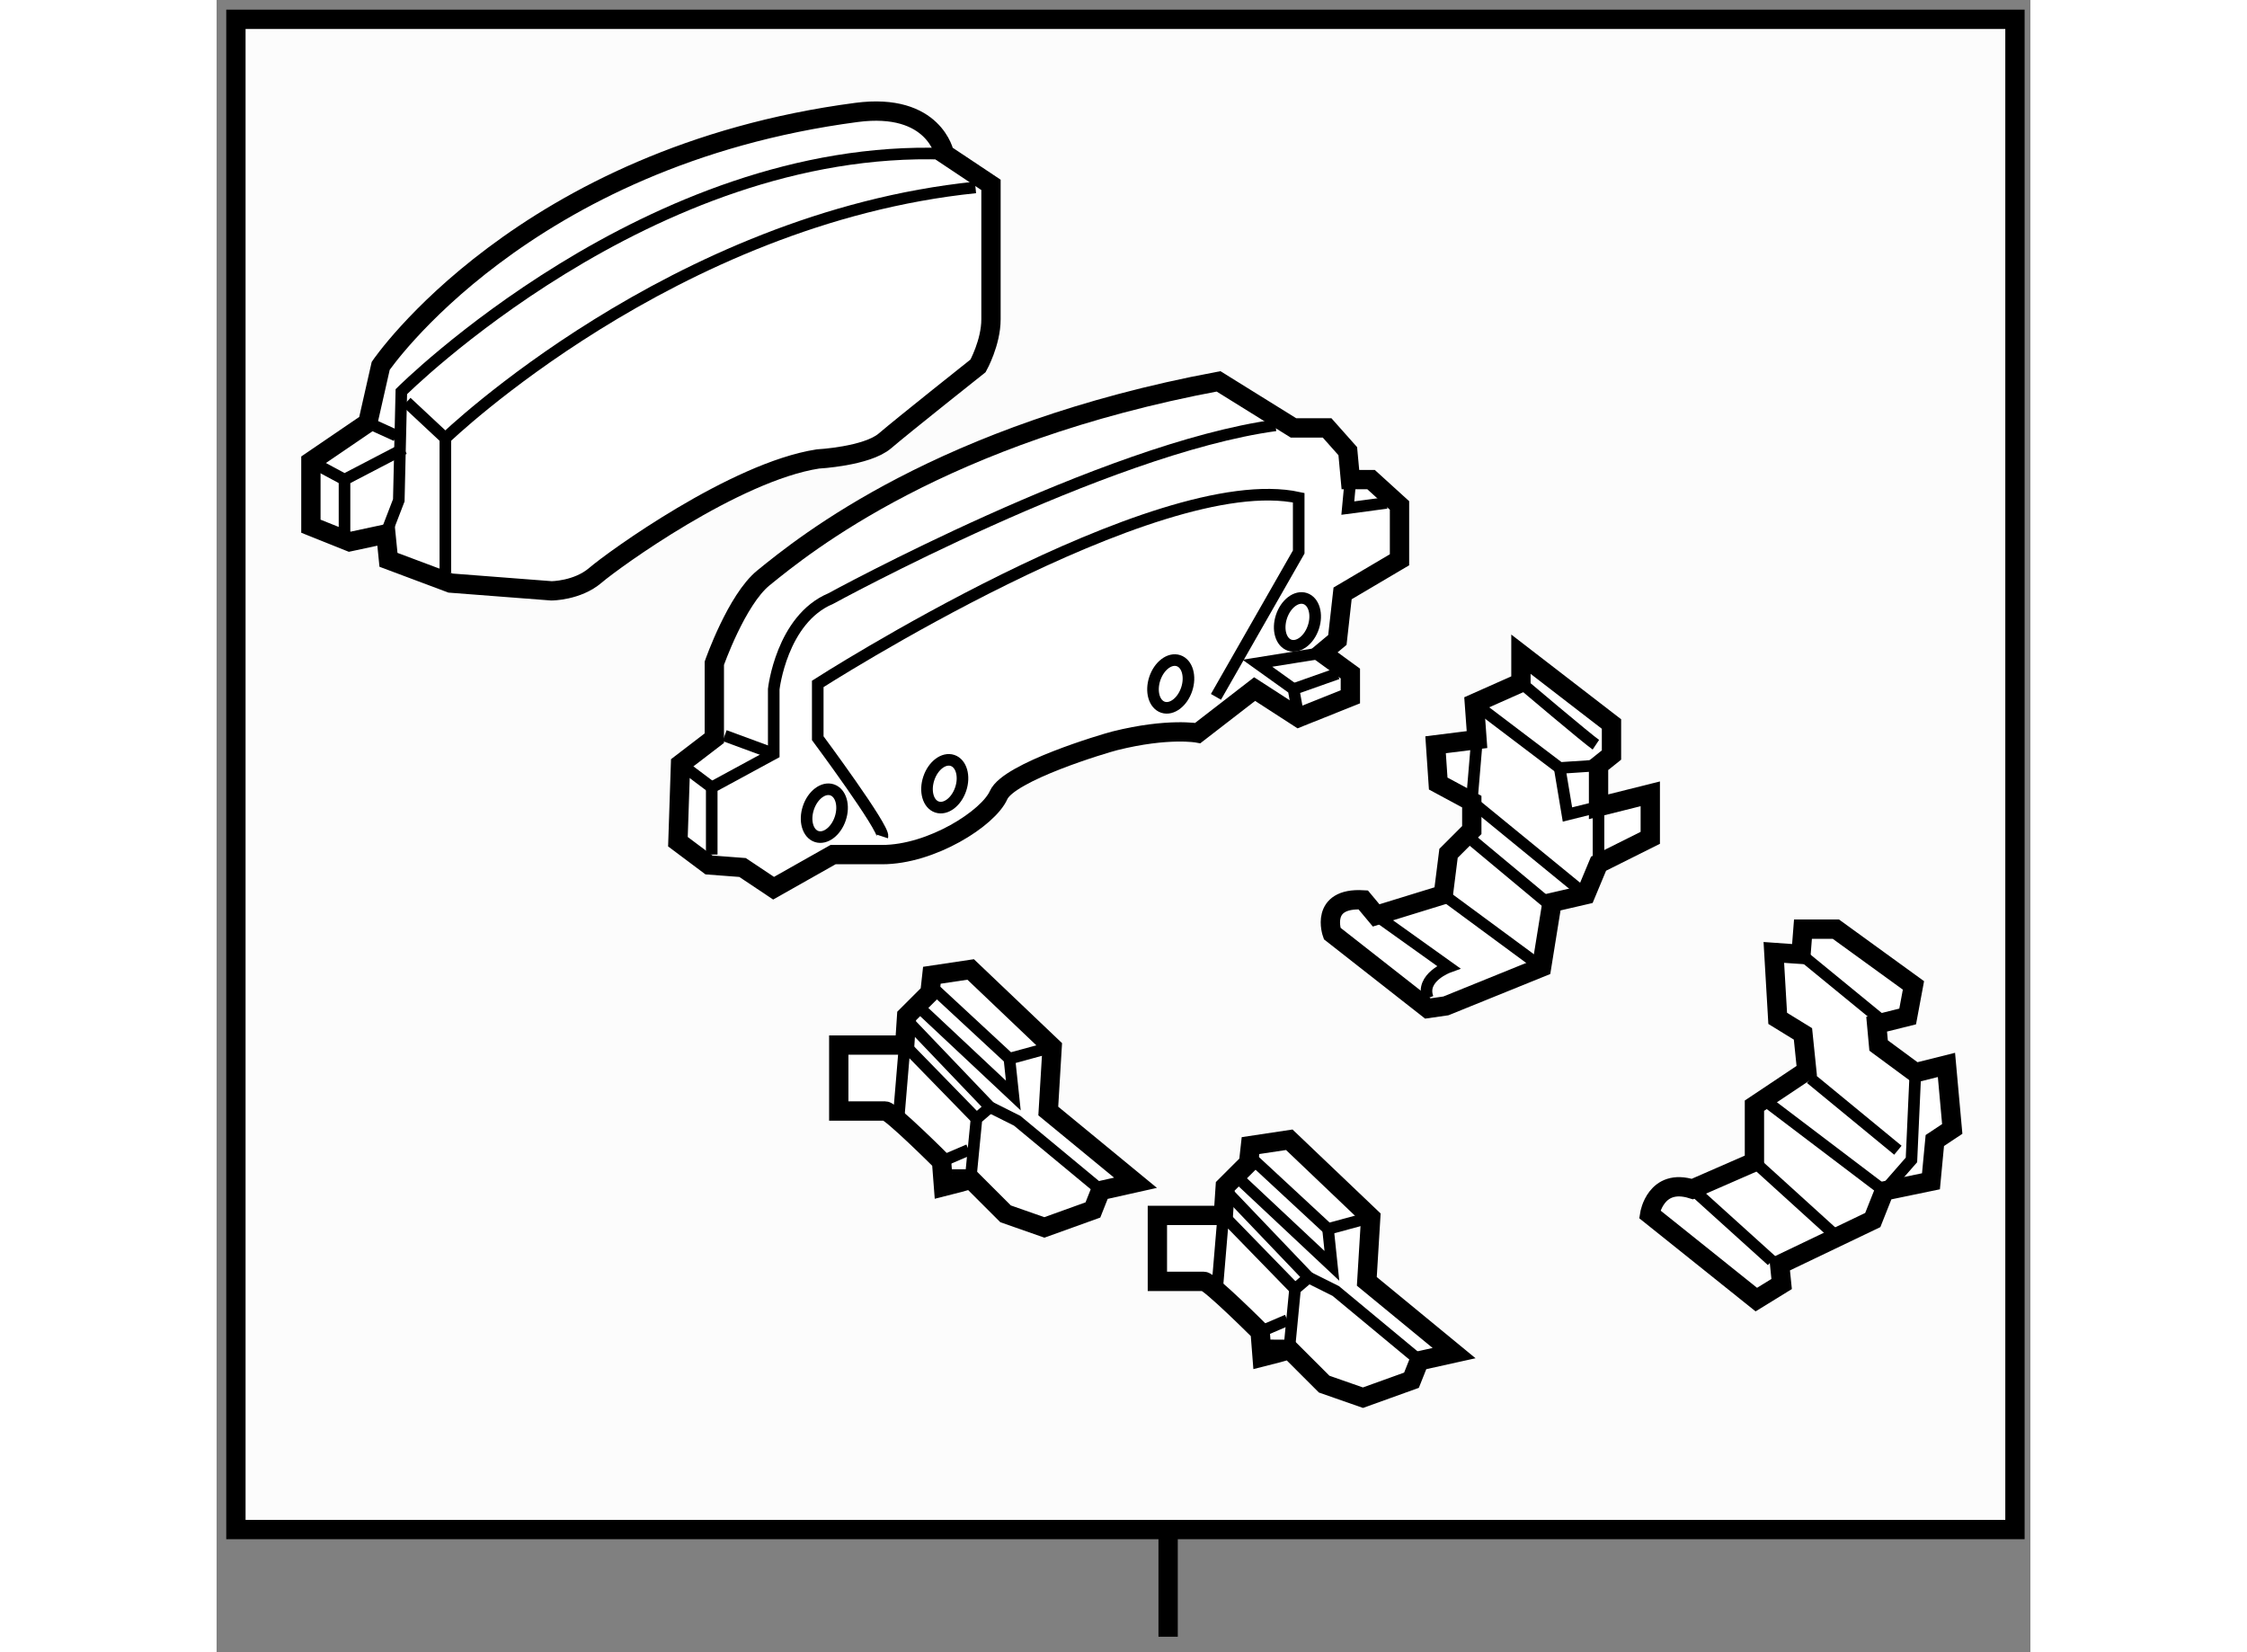 <?xml version="1.0" encoding="utf-8"?>
<!-- Generator: Adobe Illustrator 15.1.0, SVG Export Plug-In . SVG Version: 6.00 Build 0)  -->
<!DOCTYPE svg PUBLIC "-//W3C//DTD SVG 1.1//EN" "http://www.w3.org/Graphics/SVG/1.1/DTD/svg11.dtd">
<svg version="1.1" xmlns="http://www.w3.org/2000/svg" xmlns:xlink="http://www.w3.org/1999/xlink" x="0px" y="0px" width="244.8px"
	 height="180px" viewBox="97.704 8.635 46.948 42.765" enable-background="new 0 0 244.8 180" xml:space="preserve">
	
<rect x="97.704" y="8.635" width="46.948" height="42.765" fill="#808080" stroke="none"/>
	
<g><line fill="none" stroke="#000000" stroke-width="0.5" x1="122.333" y1="48.11" x2="122.333" y2="51"></line><rect x="98.204" y="9.135" fill="#FCFCFC" stroke="#000000" stroke-width="0.5" width="46.048" height="39.09"></rect></g><g><path fill="#FFFFFF" stroke="#000000" stroke-width="0.5" d="M103.759,23.727l2.611,0.201c0,0,0.669,0,1.138-0.401
			c0.468-0.402,3.613-2.678,5.756-3.012c0,0,1.271-0.067,1.74-0.469s2.409-1.941,2.409-1.941s0.335-0.602,0.335-1.205
			c0-0.602,0-3.48,0-3.48l-1.205-0.803c0,0-0.26-1.337-2.275-1.072c-8.635,1.138-12.316,6.56-12.316,6.56l-0.334,1.473l-1.473,1.004
			v1.673l1.004,0.402l0.937-0.201l0.067,0.669L103.759,23.727z"></path><path fill="none" stroke="#000000" stroke-width="0.3" d="M103.625,23.459v-3.48c0,0,5.891-5.689,13.722-6.493"></path><path fill="none" stroke="#000000" stroke-width="0.3" d="M102.085,22.455l0.335-0.87l0.066-2.812c0,0,6.426-6.425,14.056-6.157"></path><line fill="none" stroke="#000000" stroke-width="0.3" x1="103.625" y1="19.979" x2="102.621" y2="19.042"></line><polyline fill="none" stroke="#000000" stroke-width="0.3" points="100.145,20.581 101.015,21.049 102.554,20.247 		"></polyline><line fill="none" stroke="#000000" stroke-width="0.3" x1="101.617" y1="19.577" x2="102.353" y2="19.911"></line><line fill="none" stroke="#000000" stroke-width="0.3" x1="101.015" y1="21.049" x2="101.015" y2="22.656"></line></g><g><path fill="#FFFFFF" stroke="#000000" stroke-width="0.5" d="M110.587,27.742v-1.94c0,0,0.574-1.642,1.271-2.209
			c1.071-0.87,4.618-3.748,11.78-5.087l1.94,1.205h0.87l0.535,0.602l0.068,0.736h0.535l0.736,0.669v1.406l-1.473,0.87l-0.135,1.205
			l-0.4,0.334l0.736,0.536v0.602l-1.34,0.536l-1.138-0.736l-1.472,1.138c0,0-0.764-0.144-2.143,0.2
			c-0.268,0.067-2.744,0.804-3.012,1.406c-0.268,0.603-1.74,1.54-3.012,1.54c-1.272,0-1.272,0-1.272,0l0,0l-1.54,0.87l-0.803-0.536
			l-0.869-0.066l-0.804-0.602l0.067-2.009L110.587,27.742z"></path><path fill="none" stroke="#000000" stroke-width="0.3" d="M110.52,30.755v-1.74l1.605-0.871v-1.672c0,0,0.201-1.808,1.474-2.343
			c0,0,7.095-3.882,11.513-4.485"></path><path fill="none" stroke="#000000" stroke-width="0.3" d="M114.938,30.286c0.066-0.201-1.674-2.544-1.674-2.544v-1.405
			c0,0,8.768-5.623,12.449-4.819v1.405l-2.142,3.749"></path><line fill="none" stroke="#000000" stroke-width="0.3" x1="125.579" y1="26.472" x2="126.717" y2="26.07"></line><polyline fill="none" stroke="#000000" stroke-width="0.3" points="126.316,25.534 124.643,25.802 125.579,26.472 125.713,27.208 
					"></polyline><ellipse transform="matrix(-0.949 -0.316 0.316 -0.949 230.268 90.021)" fill="none" stroke="#000000" stroke-width="0.3" cx="122.434" cy="26.337" rx="0.435" ry="0.635"></ellipse><ellipse transform="matrix(-0.949 -0.317 0.317 -0.949 218.039 93.357)" fill="none" stroke="#000000" stroke-width="0.3" cx="116.611" cy="28.947" rx="0.435" ry="0.635"></ellipse><ellipse transform="matrix(-0.949 -0.316 0.316 -0.949 211.733 93.707)" fill="none" stroke="#000000" stroke-width="0.3" cx="113.465" cy="29.683" rx="0.435" ry="0.636"></ellipse><ellipse transform="matrix(-0.949 -0.316 0.316 -0.949 237.168 87.926)" fill="none" stroke="#000000" stroke-width="0.3" cx="125.714" cy="24.73" rx="0.435" ry="0.636"></ellipse><polyline fill="none" stroke="#000000" stroke-width="0.3" points="127.053,21.049 126.984,21.786 127.988,21.652 		"></polyline><line fill="none" stroke="#000000" stroke-width="0.3" x1="110.854" y1="27.676" x2="112.125" y2="28.144"></line><line fill="none" stroke="#000000" stroke-width="0.3" x1="110.52" y1="29.015" x2="109.717" y2="28.412"></line></g><g><path fill="#FFFFFF" stroke="#000000" stroke-width="0.5" d="M129.055,34.738l-2.476-1.941c0,0-0.336-0.937,0.803-0.87
			l0.335,0.402l1.739-0.536l0.135-1.071l0.602-0.602v-0.736l-0.869-0.468l-0.068-1.004l1.072-0.134l-0.068-0.938l1.205-0.536v-0.736
			l2.344,1.807v0.803l-0.335,0.268v1.071l1.339-0.335v1.139l-1.339,0.669l-0.335,0.803l-0.869,0.201L132,33.667l-2.477,1.004
			L129.055,34.738z"></path><path fill="none" stroke="#000000" stroke-width="0.3" d="M127.717,32.328l1.874,1.338c0,0-0.737,0.268-0.536,0.804"></path><line fill="none" stroke="#000000" stroke-width="0.3" x1="129.456" y1="31.792" x2="132" y2="33.667"></line><line fill="none" stroke="#000000" stroke-width="0.3" x1="130.126" y1="30.32" x2="132.134" y2="31.993"></line><polyline fill="none" stroke="#000000" stroke-width="0.3" points="130.327,27.777 130.192,29.383 133.138,31.792 		"></polyline><path fill="none" stroke="#000000" stroke-width="0.3" d="M131.464,26.304c0,0,1.74,1.473,1.941,1.607"></path><polyline fill="none" stroke="#000000" stroke-width="0.3" points="130.259,26.839 132.468,28.513 133.473,28.446 		"></polyline><polyline fill="none" stroke="#000000" stroke-width="0.3" points="133.473,30.989 133.473,29.517 132.669,29.717 132.468,28.513 
					"></polyline></g><g><path fill="#FFFFFF" stroke="#000000" stroke-width="0.5" d="M137.558,42.273l-2.76-2.209c0,0,0.15-0.954,1.104-0.652l1.607-0.702
			v-1.456l1.354-0.904l-0.098-0.954l-0.654-0.402l-0.1-1.707l0.703,0.05l0.051-0.652h0.852l2.008,1.456l-0.15,0.804l-0.803,0.2
			l0.051,0.552l0.953,0.703l0.803-0.201l0.15,1.657l-0.451,0.3l-0.1,1.055l-1.207,0.25l-0.299,0.753l-2.41,1.154l0.051,0.502
			L137.558,42.273z"></path><line fill="none" stroke="#000000" stroke-width="0.3" x1="135.901" y1="39.411" x2="137.958" y2="41.269"></line><line fill="none" stroke="#000000" stroke-width="0.3" x1="137.509" y1="38.709" x2="139.667" y2="40.667"></line><line fill="none" stroke="#000000" stroke-width="0.3" x1="138.964" y1="36.55" x2="141.222" y2="38.407"></line><polyline fill="none" stroke="#000000" stroke-width="0.3" points="141.675,36.399 141.573,38.658 140.87,39.461 137.759,37.102 
					"></polyline><line fill="none" stroke="#000000" stroke-width="0.3" x1="138.714" y1="33.336" x2="140.921" y2="35.144"></line></g><g><path fill="#FFFFFF" stroke="#000000" stroke-width="0.5" d="M117.221,39.149c0.102,0-0.702,0.2-0.702,0.2l-0.05-0.652
			c0,0-1.306-1.305-1.456-1.305c-0.151,0-1.205,0-1.205,0v-1.707h1.707l0.05-0.753l0.603-0.602l0.05-0.452l1.004-0.15l2.109,2.008
			l-0.1,1.656l2.258,1.857l-0.904,0.202l-0.199,0.502l-1.256,0.452l-1.004-0.352L117.221,39.149z"></path><polyline fill="none" stroke="#000000" stroke-width="0.3" points="116.167,34.13 118.225,36.037 119.33,35.736 		"></polyline><polyline fill="none" stroke="#000000" stroke-width="0.3" points="118.225,36.037 118.326,36.991 115.916,34.732 		"></polyline><polyline fill="none" stroke="#000000" stroke-width="0.3" points="115.564,35.033 117.723,37.292 117.373,37.593 117.221,39.149 
					"></polyline><line fill="none" stroke="#000000" stroke-width="0.3" x1="116.469" y1="38.697" x2="117.171" y2="38.397"></line><polyline fill="none" stroke="#000000" stroke-width="0.3" points="115.364,37.493 115.515,35.686 117.373,37.593 		"></polyline><polyline fill="none" stroke="#000000" stroke-width="0.3" points="120.484,39.35 118.426,37.644 117.723,37.292 		"></polyline></g><g><path fill="#FFFFFF" stroke="#000000" stroke-width="0.5" d="M125.468,43.558c0.101,0-0.702,0.2-0.702,0.2l-0.051-0.652
			c0,0-1.305-1.305-1.457-1.305c-0.149,0-1.203,0-1.203,0v-1.707h1.707l0.05-0.753l0.603-0.602l0.05-0.452l1.004-0.151l2.108,2.009
			l-0.101,1.656l2.259,1.857l-0.903,0.2l-0.2,0.502l-1.256,0.452l-1.004-0.351L125.468,43.558z"></path><polyline fill="none" stroke="#000000" stroke-width="0.3" points="124.414,38.538 126.472,40.445 127.576,40.145 		"></polyline><polyline fill="none" stroke="#000000" stroke-width="0.3" points="126.472,40.445 126.572,41.399 124.162,39.14 		"></polyline><polyline fill="none" stroke="#000000" stroke-width="0.3" points="123.812,39.441 125.97,41.7 125.618,42.001 125.468,43.558 		
			"></polyline><line fill="none" stroke="#000000" stroke-width="0.3" x1="124.715" y1="43.106" x2="125.418" y2="42.805"></line><polyline fill="none" stroke="#000000" stroke-width="0.3" points="123.61,41.901 123.762,40.094 125.618,42.001 		"></polyline><polyline fill="none" stroke="#000000" stroke-width="0.3" points="128.73,43.758 126.673,42.051 125.97,41.7 		"></polyline></g>


</svg>